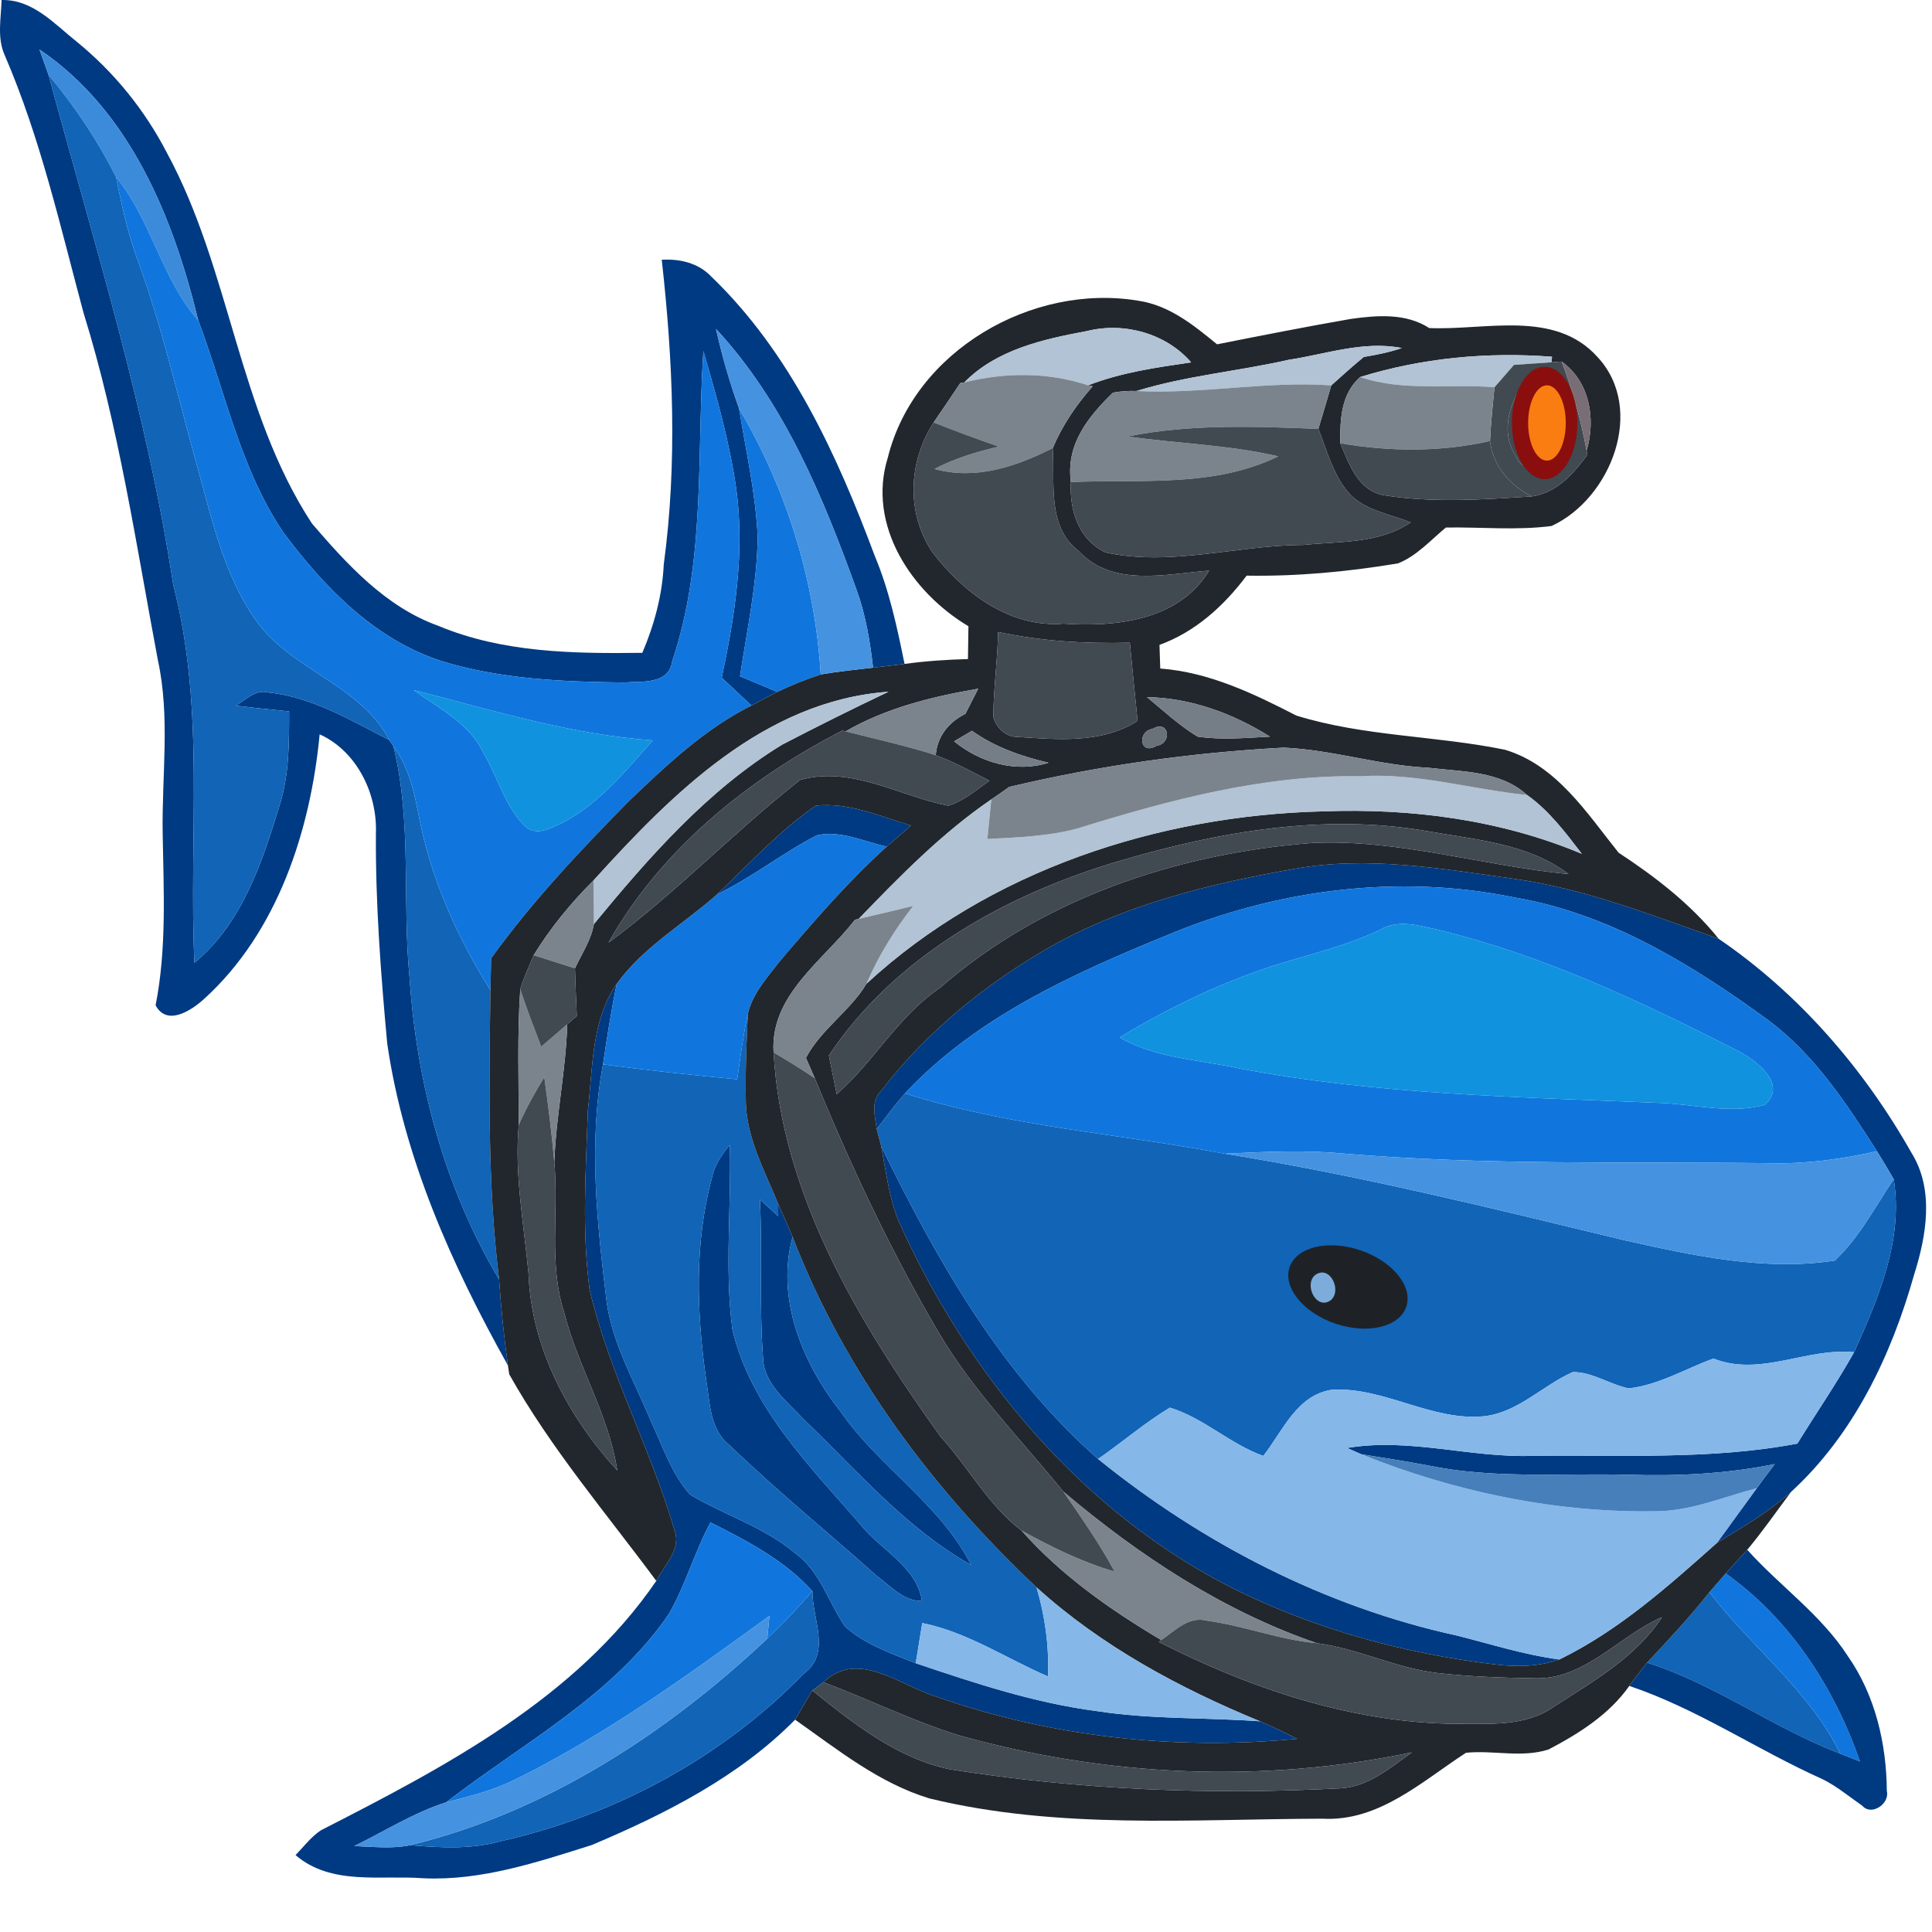 <ns0:svg xmlns:ns0="http://www.w3.org/2000/svg" version="1.1" id="Layer_2" x="0px" y="0px" width="256" height="256" viewBox="0 0 201.957 197.362" style="enable-background:new 0 0 201.957 197.362;" xml:space="preserve" preserveAspectRatio="xMinYMin meet">
<ns0:style type="text/css">
	.st0{fill:#003A82;}
	.st1{fill:#3C8BDB;}
	.st2{fill:#1164B6;}
	.st3{fill:#1076DE;}
	.st4{fill:#21272C;}
	.st5{fill:#B1C3D5;}
	.st6{fill:#4592E0;}
	.st7{fill:#414951;}
	.st8{fill:#796E75;}
	.st9{fill:#7B848D;}
	.st10{fill:#1092DE;}
	.st11{fill:#757E86;}
	.st12{fill:#757E87;}
	.st13{fill:#697179;}
	.st14{fill:#85B7E9;}
	.st15{fill:#467FB9;}
	.st16{fill:#003A81;}
	.st17{fill:#1E2227;}
	.st18{fill:#7DACDA;}
	.st19{fill:#8A0E0E;}
	.st20{fill:#F97D11;}
</ns0:style>
<ns0:g>
	<ns0:g id="_x23_003a82ff">
		<ns0:path class="st0" d="M0.164,0.002c3.26-0.08,5.52,2.5,7.87,4.37c3.88,3.16,7.09,7.12,9.39,11.56c6.68,12.28,7.46,27.02,15.19,38.8    c3.69,4.29,7.73,8.73,13.21,10.69c6.75,2.82,14.13,2.91,21.32,2.82c1.25-2.94,2.09-6.04,2.24-9.24    c1.43-10.58,0.97-21.29-0.21-31.85c1.91-0.11,3.84,0.34,5.19,1.77c8.25,7.94,13.12,18.59,17.07,29.17    c1.52,3.62,2.34,7.47,3.12,11.31c-1.1,0.13-2.2,0.27-3.29,0.39c-0.31-2.71-0.76-5.43-1.68-8.01c-3.52-9.78-7.58-19.67-14.74-27.4    c0.63,2.81,1.43,5.6,2.41,8.31c0.72,4.47,1.75,8.92,1.95,13.46c-0.07,4.9-1.12,9.71-1.85,14.54c1.3,0.54,2.6,1.08,3.9,1.64    c-0.91,0.46-1.81,0.93-2.7,1.42c-1.03-0.97-2.07-1.94-3.11-2.91c1.38-6.47,2.42-13.13,1.52-19.74c-0.7-4.9-2.06-9.67-3.44-14.41    c-0.7,10.81,0.26,22-3.26,32.44c-0.35,2.47-3.21,2.06-5.04,2.21c-6.34-0.07-12.81-0.34-18.92-2.19    c-7.05-2.22-12.38-7.72-16.68-13.49c-4.52-6.68-6.08-14.73-8.9-22.16c-2.6-10.73-7.11-21.91-16.6-28.33    c0.31,0.88,0.63,1.77,0.95,2.66c4.78,17.66,10.29,35.18,13.04,53.33c3.38,12.92,1.6,26.31,2.21,39.48    c5.01-4.15,7.09-10.52,8.92-16.52c0.99-3.16,0.98-6.49,0.98-9.76c-1.86-0.18-3.72-0.37-5.58-0.6c1.05-0.6,2.03-1.72,3.37-1.38    c4.61,0.47,8.65,2.92,12.69,4.98c0.11,0.16,0.32,0.49,0.42,0.65c1.97,7.93,0.9,16.15,1.69,24.2c0.73,11.01,3.69,22.02,9.36,31.54    c0.2,3,0.51,6,0.92,8.98c-5.87-10.48-10.88-21.7-12.62-33.67c-0.67-7.3-1.23-14.61-1.18-21.94c0.16-4.16-1.99-8.6-5.88-10.36    c-0.96,10.05-4.39,20.67-12.06,27.64c-1.3,1.19-3.88,2.93-5.09,0.69c1.17-5.93,0.84-11.99,0.74-17.98    c-0.1-6.03,0.8-12.15-0.5-18.1c-2.29-12.16-4.09-24.45-7.77-36.3c-2.44-9.07-4.51-18.3-8.25-26.96    C-0.326,3.932,0.114,1.912,0.164,0.002z" />
		<ns0:path class="st0" d="M74.964,93.482c3.36-3.17,6.5-6.66,10.33-9.27c3.45-0.36,6.71,1.12,9.94,2.08c-0.85,0.73-1.7,1.47-2.54,2.21    c-2.39-0.52-4.85-1.75-7.32-1.18C81.794,89.172,78.614,91.722,74.964,93.482z" />
		<ns0:path class="st0" d="M135.264,90.832c7.62-1.39,15.35-0.04,22.92,1.02c7.43,1.02,14.44,3.8,21.47,6.28    c8.38,5.72,15.18,13.57,20.16,22.38c2.39,3.83,1.57,8.64,0.28,12.71c-2.38,8.45-6.31,16.72-12.87,22.73    c-2.35,2.09-5.06,3.7-7.74,5.32c1.4-1.89,2.76-3.81,4.16-5.71c0.62-0.84,1.24-1.69,1.88-2.52c-5.04,1.03-10.19,1.28-15.31,1.12    c-6.98-0.18-14.05,0.45-20.93-0.97c-2.33-0.45-4.67-0.79-7-1.18c-0.37-0.16-1.1-0.49-1.47-0.65c6.52-1.11,12.93,1.06,19.44,0.82    c9.23-0.13,18.51,0.45,27.63-1.28c1.97-3.19,4.09-6.28,5.93-9.55c2.54-5.64,5.17-11.78,4.14-18.09c-0.57-0.99-1.15-1.96-1.75-2.92    c-3.21-5.02-6.57-10.15-11.42-13.74c-7.95-5.8-16.64-11.12-26.49-12.79c-12.2-2.51-24.97-0.81-36.39,3.99    c-9.85,4.03-19.91,8.58-27.3,16.49c-1.05,1.2-2,2.47-2.96,3.73c-0.17-1.34-0.65-2.87,0.44-3.96c4.77-6.23,10.99-11.26,17.79-15.14    C117.684,94.532,126.504,92.362,135.264,90.832z" />
		<ns0:path class="st0" d="M61.454,116.052c0.52-4.48,0.36-9.37,3.02-13.23c-0.58,2.79-1.02,5.61-1.44,8.44    c-1.55,8.25-0.61,16.65,0.39,24.91c0.64,4.39,2.92,8.28,4.59,12.33c1.25,2.63,2.16,5.53,4.12,7.73c3.58,2.15,7.72,3.37,10.96,6.11    c2.63,1.87,3.48,5.13,5.23,7.67c2.08,1.89,4.83,2.81,7.4,3.85c6.2,2.09,12.46,4.17,18.98,5.01c5.63,0.87,11.34,0.65,17.01,1.06    c1.31,0.55,2.6,1.19,3.88,1.83c-12.66,1.23-25.65-0.18-37.65-4.38c-3.82-1.14-8.22-5.02-11.87-1.53    c-0.29,0.22-0.87,0.64-1.16,0.86c-0.62,1-1.19,2.04-1.8,3.05c-5.85,5.95-13.61,9.88-21.27,13.11c-5.69,1.79-11.51,3.74-17.57,3.47    c-4.52-0.35-9.62,0.79-13.38-2.42c0.86-0.89,1.61-1.9,2.64-2.59c12.94-6.62,26.66-13.77,35.07-26.08    c0.84-1.67,2.69-3.34,1.88-5.36c-2.49-8.51-6.81-16.41-8.85-25.06C60.804,128.612,61.244,122.302,61.454,116.052 M74.264,159.142    c-1.66,3.1-2.6,6.54-4.35,9.58c-5.86,8.56-15.27,13.5-23.28,19.68c-3.39,1.08-6.42,3.02-9.6,4.57c1.95,0.07,3.93,0.31,5.85-0.09    c3.1,0.26,6.27,0.45,9.31-0.38c11.97-2.68,23.28-8.73,31.83-17.56c2.9-2.1,0.88-5.73,0.9-8.61    C82.004,163.092,78.104,161.072,74.264,159.142z" />
		<ns0:path class="st0" d="M74.394,123.212c0.26-1.34,1.02-2.5,1.9-3.53c0.17,6.42-0.56,12.89,0.26,19.28    c1.91,8.13,8.06,14.26,13.36,20.37c2.09,2.67,5.95,4.43,6.46,8.03c-1.93,0.02-3.28-1.57-4.71-2.62    c-5.14-4.57-10.47-8.93-15.43-13.69c-2.07-1.66-2.02-4.47-2.42-6.85C72.824,137.252,72.564,130.062,74.394,123.212z" />
		<ns0:path class="st0" d="M92.114,119.812c5.82,11.95,12.57,23.81,22.67,32.7c10.9,8.82,23.74,15.45,37.48,18.45    c3.56,0.89,7.08,2.03,10.74,2.51c-2.2,0.76-4.56,0.8-6.84,0.5c-9.31-1.12-18.5-3.61-26.93-7.76    c-16.05-7.97-28.12-22.5-35.35-38.68C92.914,125.052,92.604,122.402,92.114,119.812z" />
		<ns0:path class="st0" d="M79.434,125.382c0.63,0.58,1.27,1.17,1.91,1.75l0.01-1.27c0.51,1.14,1.02,2.28,1.5,3.44    c-1.78,6.44,1.04,13.22,5.01,18.25c4.02,5.81,10.41,9.65,13.65,16.04c-6.82-3.83-11.96-9.92-17.54-15.26    c-1.7-1.86-4.1-3.61-4.21-6.36C79.344,136.452,79.714,130.912,79.434,125.382z" />
	</ns0:g>
	<ns0:g id="_x23_3c8bdbff">
		<ns0:path class="st1" d="M4.124,5.172c9.49,6.42,14,17.6,16.6,28.33c-3.86-4.41-4.88-10.46-8.59-14.99c-1.93-3.82-4.31-7.4-7.06-10.68    C4.754,6.942,4.434,6.052,4.124,5.172z" />
	</ns0:g>
	<ns0:g id="_x23_1164b6ff">
		<ns0:path class="st2" d="M5.074,7.832c2.75,3.28,5.13,6.86,7.06,10.68c0.57,2.87,1.19,5.74,2.19,8.5c2.61,7.09,4.26,14.47,6.29,21.74    c1.52,5.44,2.73,11.17,6,15.9c3.66,5.39,10.98,6.82,14.09,12.71c-4.04-2.06-8.08-4.51-12.69-4.98c-1.34-0.34-2.32,0.78-3.37,1.38    c1.86,0.23,3.72,0.42,5.58,0.6c0,3.27,0.01,6.6-0.98,9.76c-1.83,6-3.91,12.37-8.92,16.52c-0.61-13.17,1.17-26.56-2.21-39.48    C15.364,43.012,9.854,25.492,5.074,7.832z" />
		<ns0:path class="st2" d="M41.124,78.012c1.62,2.17,2.18,4.84,2.69,7.45c1.25,6.44,3.98,12.51,7.45,18.05    c-0.13,10.09-0.32,20.2,0.91,30.24c-5.67-9.52-8.63-20.53-9.36-31.54C42.024,94.162,43.094,85.942,41.124,78.012z" />
		<ns0:path class="st2" d="M77.064,112.822c0.33-2.29,0.62-4.59,1.11-6.85c-0.15,3.07-0.27,6.14-0.21,9.21    c0.08,3.82,1.98,7.23,3.39,10.68l-0.01,1.27c-0.64-0.58-1.28-1.17-1.91-1.75c0.28,5.53-0.09,11.07,0.33,16.59    c0.11,2.75,2.51,4.5,4.21,6.36c5.58,5.34,10.72,11.43,17.54,15.26c-3.24-6.39-9.63-10.23-13.65-16.04    c-3.97-5.03-6.79-11.81-5.01-18.25c5.42,14.05,14.59,26.36,25.5,36.63c0.89,3.02,1.32,6.16,1.19,9.31    c-4.37-1.88-8.41-4.63-13.14-5.58c-0.23,1.4-0.46,2.8-0.68,4.2c-2.57-1.04-5.32-1.96-7.4-3.85c-1.75-2.54-2.6-5.8-5.23-7.67    c-3.24-2.74-7.38-3.96-10.96-6.11c-1.96-2.2-2.87-5.1-4.12-7.73c-1.67-4.05-3.95-7.94-4.59-12.33c-1-8.26-1.94-16.66-0.39-24.91    C67.694,111.882,72.374,112.392,77.064,112.822 M74.394,123.212c-1.83,6.85-1.57,14.04-0.58,20.99c0.4,2.38,0.35,5.19,2.42,6.85    c4.96,4.76,10.29,9.12,15.43,13.69c1.43,1.05,2.78,2.64,4.71,2.62c-0.51-3.6-4.37-5.36-6.46-8.03    c-5.3-6.11-11.45-12.24-13.36-20.37c-0.82-6.39-0.09-12.86-0.26-19.28C75.414,120.712,74.654,121.872,74.394,123.212z" />
		<ns0:path class="st2" d="M91.644,118.022c0.96-1.26,1.91-2.53,2.96-3.73c10.84,3.47,22.29,4.2,33.43,6.31    c14.03,2.25,27.83,5.68,41.63,9.01c7.22,1.62,14.74,3.29,22.13,2.16c2.58-2.42,4.21-5.61,6.16-8.51    c1.03,6.31-1.6,12.45-4.14,18.09c-4.98-0.51-9.79,2.61-14.71,0.66c-2.93,1.07-5.71,2.77-8.85,3.12c-1.98-0.41-3.78-1.71-5.83-1.71    c-3.13,1.37-5.66,4.16-9.17,4.61c-5.55,0.6-10.5-3.07-16.01-2.76c-3.69,0.54-5.15,4.32-7.19,6.92c-3.48-1.25-6.22-3.96-9.76-5.05    c-2.64,1.59-4.98,3.62-7.51,5.37c-10.1-8.89-16.85-20.75-22.67-32.7C91.994,119.362,91.754,118.472,91.644,118.022" />
		<ns0:path class="st2" d="M84.924,166.332c-0.02,2.88,2,6.51-0.9,8.61c-8.55,8.83-19.86,14.88-31.83,17.56    c-3.04,0.83-6.21,0.64-9.31,0.38c14.17-3.45,26.8-11.68,37.32-21.59C81.854,169.712,83.424,168.052,84.924,166.332z" />
		<ns0:path class="st2" d="M172.174,173.802c2.24-2.39,4.48-4.79,6.51-7.36c4.41,5.76,10.43,10.25,13.69,16.88    C185.394,180.662,179.334,176.072,172.174,173.802z" />
	</ns0:g>
	<ns0:g id="_x23_1076deff">
		<ns0:path class="st3" d="M12.134,18.512c3.71,4.53,4.73,10.58,8.59,14.99c2.82,7.43,4.38,15.48,8.9,22.16    c4.3,5.77,9.63,11.27,16.68,13.49c6.11,1.85,12.58,2.12,18.92,2.19c1.83-0.15,4.69,0.26,5.04-2.21    c3.52-10.44,2.56-21.63,3.26-32.44c1.38,4.74,2.74,9.51,3.44,14.41c0.9,6.61-0.14,13.27-1.52,19.74c1.04,0.97,2.08,1.94,3.11,2.91    c-4.88,2.44-8.87,6.23-12.78,9.96c-5.12,5.2-10.15,10.52-14.43,16.46c-0.02,0.84-0.06,2.5-0.08,3.34    c-3.47-5.54-6.2-11.61-7.45-18.05c-0.51-2.61-1.07-5.28-2.69-7.45c-0.1-0.16-0.31-0.49-0.42-0.65    c-3.11-5.89-10.43-7.32-14.09-12.71c-3.27-4.73-4.48-10.46-6-15.9c-2.03-7.27-3.68-14.65-6.29-21.74    C13.324,24.252,12.704,21.382,12.134,18.512 M43.264,72.142c2.64,1.93,5.86,3.48,7.29,6.6c1.51,2.53,2.23,5.61,4.4,7.69    c1.27,1.05,2.79,0.01,4.02-0.52c3.74-2.02,6.48-5.38,9.25-8.52C59.684,76.792,51.504,74.252,43.264,72.142z" />
		<ns0:path class="st3" d="M77.254,42.692c4.97,8.4,7.95,18.06,8.54,27.81c-1.55,0.52-3.07,1.12-4.54,1.83c-1.3-0.56-2.6-1.1-3.9-1.64    c0.73-4.83,1.78-9.64,1.85-14.54C79.004,51.612,77.974,47.162,77.254,42.692z" />
		<ns0:path class="st3" d="M74.964,93.482c3.65-1.76,6.83-4.31,10.41-6.16c2.47-0.57,4.93,0.66,7.32,1.18    c-4.07,3.67-7.64,7.83-11.18,11.98c-1.3,1.69-2.84,3.36-3.34,5.49c-0.49,2.26-0.78,4.56-1.11,6.85    c-4.69-0.43-9.37-0.94-14.03-1.56c0.42-2.83,0.86-5.65,1.44-8.44C67.254,98.982,71.474,96.582,74.964,93.482z" />
		<ns0:path class="st3" d="M121.904,97.802c11.42-4.8,24.19-6.5,36.39-3.99c9.85,1.67,18.54,6.99,26.49,12.79    c4.85,3.59,8.21,8.72,11.42,13.74c-3.61,0.81-7.29,1.33-11,1.25c-14.98-0.18-29.98,0.25-44.93-1.02    c-4.07-0.38-8.16-0.16-12.24,0.03c-11.14-2.11-22.59-2.84-33.43-6.31C101.994,106.382,112.054,101.832,121.904,97.802     M144.294,97.182c-4.28,2.07-9.01,2.88-13.44,4.55c-4.81,1.76-9.43,4.05-13.81,6.71c3.82,2.21,8.36,2.32,12.58,3.26    c14.38,2.72,29.04,2.97,43.62,3.58c3.73,0.09,7.57,1.23,11.24,0.2c2.45-2.19-1.02-4.72-2.93-5.69    c-10.02-5.1-20.31-9.97-31.3-12.61C148.314,96.752,146.154,96.082,144.294,97.182z" />
		<ns0:path class="st3" d="M74.264,159.142c3.84,1.93,7.74,3.95,10.66,7.19c-1.5,1.72-3.07,3.38-4.72,4.96    c0.06-0.59,0.17-1.78,0.23-2.38c-8.5,6.18-17.05,12.39-26.5,17.07c-2.31,1.16-4.82,1.79-7.3,2.42    c8.01-6.18,17.42-11.12,23.28-19.68C71.664,165.682,72.604,162.242,74.264,159.142z" />
		<ns0:path class="st3" d="M178.684,166.442c0.43-0.49,1.28-1.48,1.71-1.97c6.71,4.77,11.37,11.95,14.04,19.67    c-0.52-0.21-1.55-0.62-2.06-0.82C189.114,176.692,183.094,172.202,178.684,166.442z" />
	</ns0:g>
	<ns0:g id="_x23_21272cff">
		<ns0:path class="st4" d="M92.804,47.842c2.77-11.17,15.08-18.25,26.17-16.41c3.26,0.48,5.79,2.55,8.25,4.56    c4.65-0.92,9.29-1.84,13.96-2.65c2.75-0.39,5.77-0.63,8.22,0.95c5.86,0.26,13.12-1.97,17.6,3.04c5.05,5.44,1.4,14.78-4.81,17.65    c-3.66,0.48-7.37,0.1-11.05,0.16c-1.6,1.32-3.04,2.97-5.01,3.75c-5.22,0.87-10.52,1.37-15.82,1.28c-2.37,3.16-5.35,5.87-9.11,7.24    c0.02,0.61,0.06,1.85,0.08,2.47c5.1,0.38,9.76,2.62,14.23,4.92c7.08,2.19,14.58,2.09,21.8,3.57c5.4,1.62,8.55,6.61,11.88,10.76    c3.85,2.53,7.55,5.38,10.46,9c-7.03-2.48-14.04-5.26-21.47-6.28c-7.57-1.06-15.3-2.41-22.92-1.02c-8.76,1.53-17.58,3.7-25.39,8.09    c-6.8,3.88-13.02,8.91-17.79,15.14c-1.09,1.09-0.61,2.62-0.44,3.96c0.11,0.45,0.35,1.34,0.47,1.79c0.49,2.59,0.8,5.24,1.77,7.72    c7.23,16.18,19.3,30.71,35.35,38.68c8.43,4.15,17.62,6.64,26.93,7.76c2.28,0.3,4.64,0.26,6.84-0.5    c6.21-3.03,11.37-7.65,16.48-12.2c2.68-1.62,5.39-3.23,7.74-5.32c-1.52,2.02-2.95,4.11-4.58,6.05c-0.74,0.83-1.5,1.64-2.25,2.47    c-0.43,0.49-1.28,1.48-1.71,1.97c-2.03,2.57-4.27,4.97-6.51,7.36c-0.64,0.8-1.26,1.6-1.86,2.43c-2.09,2.98-5.26,4.98-8.43,6.64    c-2.79,0.91-5.77,0.06-8.64,0.35c-4.6,2.98-9.11,7.22-15.01,6.89c-13.7,0.04-27.65,1.15-41.09-2.12c-5.26-1.6-9.6-5.11-14.03-8.23    c0.61-1.01,1.18-2.05,1.8-3.05c4.31,3.45,8.85,7.08,14.38,8.24c13.52,2.15,27.25,2.71,40.9,1.98c2.88-0.19,5.15-2.15,7.39-3.75    c-15.7,3.29-32.1,2.53-47.51-1.83c-4.79-1.51-9.3-3.74-14-5.5c3.65-3.49,8.05,0.39,11.87,1.53c12,4.2,24.99,5.61,37.65,4.38    c-1.28-0.64-2.57-1.28-3.88-1.83c-8.41-3.46-16.59-7.86-23.36-14c-10.91-10.27-20.08-22.58-25.5-36.63    c-0.48-1.16-0.99-2.3-1.5-3.44c-1.41-3.45-3.31-6.86-3.39-10.68c-0.06-3.07,0.06-6.14,0.21-9.21c0.5-2.13,2.04-3.8,3.34-5.49    c3.54-4.15,7.11-8.31,11.18-11.98c0.84-0.74,1.69-1.48,2.54-2.21c-3.23-0.96-6.49-2.44-9.94-2.08c-3.83,2.61-6.97,6.1-10.33,9.27    c-3.49,3.1-7.71,5.5-10.49,9.34c-2.66,3.86-2.5,8.75-3.02,13.23c-0.21,6.25-0.65,12.56,0.18,18.78    c2.04,8.65,6.36,16.55,8.85,25.06c0.81,2.02-1.04,3.69-1.88,5.36c-5.26-7.1-11.03-13.86-15.37-21.59c-0.03-0.23-0.1-0.7-0.14-0.93    c-0.41-2.98-0.72-5.98-0.92-8.98c-1.23-10.04-1.04-20.15-0.91-30.24c0.02-0.84,0.06-2.5,0.08-3.34    c4.28-5.94,9.31-11.26,14.43-16.46c3.91-3.73,7.9-7.52,12.78-9.96c0.89-0.49,1.79-0.96,2.7-1.42c1.47-0.71,2.99-1.31,4.54-1.83    c1.81-0.31,3.64-0.5,5.47-0.71c1.09-0.12,2.19-0.26,3.29-0.39c2.19-0.3,4.41-0.45,6.63-0.51c0.02-1.15,0.03-2.29,0.05-3.43    C95.314,61.932,90.604,54.912,92.804,47.842 M113.644,34.602c-4.56,0.85-9.47,1.93-12.84,5.37l-0.42,0.07    c-0.92,1.38-1.85,2.75-2.79,4.12c-2.65,4.12-2.89,9.45-0.12,13.58c3.23,4.21,8.1,7.92,13.7,7.45c5.47,0.38,12.1-0.35,15.21-5.54    c-4.56,0.35-10.08,1.75-13.63-2.05c-3.35-2.59-2.46-7.07-2.71-10.76c1.01-2.39,2.46-4.53,4.18-6.46l-0.48-0.1    c3.45-1.35,7.13-1.87,10.77-2.4C121.894,34.842,117.494,33.642,113.644,34.602 M134.704,37.612c-5.28,1.2-10.72,1.66-15.9,3.26    c-0.83-0.03-1.65,0.03-2.46,0.17c-2.62,2.54-4.94,5.44-4.4,9.35c-0.16,2.95,0.78,6,3.63,7.36c6.88,1.48,13.78-0.77,20.69-0.79    c3.76-0.39,7.93-0.12,11.19-2.35c-2.23-0.92-4.94-1.25-6.58-3.22c-1.57-1.89-2.17-4.33-3.06-6.56c0.45-1.52,0.91-3.03,1.35-4.55    c1.11-1.01,2.24-2.01,3.4-2.97c1.34-0.22,2.68-0.49,3.98-0.93C142.544,35.592,138.614,37.022,134.704,37.612 M142.184,39.412    c-2.01,1.78-2.11,4.42-2.08,6.92c0.94,2.21,1.83,4.94,4.57,5.44c5.09,0.81,10.32,0.45,15.45,0.12c2.61-0.38,4.35-2.35,5.81-4.36    l-0.08-0.42c0.98-3.33,0.33-7.21-2.61-9.32l-1.06,0.08l0.05-0.58C155.484,36.772,148.654,37.412,142.184,39.412 M104.334,66.062    c-0.05,2.95-0.48,5.89-0.5,8.85c0.21,1.02,1.25,2.09,2.36,2.11c4.26,0.27,8.94,0.76,12.72-1.67c-0.29-2.72-0.54-5.45-0.81-8.17    C113.484,67.302,108.854,67.032,104.334,66.062 M62.034,92.042c-2.37,2.36-4.5,4.96-6.25,7.81c-0.48,1.18-1.04,2.33-1.4,3.56    c-0.32,4.72-0.16,9.46-0.16,14.19c-0.46,5.22,0.55,10.4,1.03,15.58c0.28,7.71,4.15,14.93,9.27,20.53    c-0.87-5.8-4.12-10.84-5.54-16.48c-1.66-5.11-0.57-10.5-1.04-15.74c0.17-4.83,1.21-9.58,1.35-14.42c0.25-0.21,0.75-0.65,1-0.87    c-0.08-1.66-0.14-3.32-0.19-4.98c0.7-1.51,1.69-2.96,1.98-4.63c5.75-6.98,11.89-14,19.67-18.75c3.68-1.91,7.38-3.76,11.12-5.53    C79.914,73.242,70.254,82.962,62.034,92.042 M88.394,76.452l-0.34-0.08c-9.87,5.08-18.94,12.39-24.45,22.17    c7.07-5.21,13.14-11.6,20.03-17.01c5.31-1.52,10.38,1.68,15.48,2.69c1.64-0.49,2.94-1.65,4.32-2.61    c-1.85-0.95-3.67-1.95-5.62-2.67c0.17-1.99,1.35-3.45,3.1-4.32c0.45-0.88,0.89-1.75,1.34-2.63    C97.444,72.822,92.654,73.992,88.394,76.452 M119.894,72.872c1.72,1.42,3.38,2.97,5.3,4.13c2.5,0.37,5.04,0.13,7.56,0    C128.894,74.582,124.484,72.952,119.894,72.872 M101.604,76.392c-0.47,0.28-1.41,0.83-1.87,1.1c2.71,2.22,6.44,3.32,9.87,2.24    C106.764,79.062,103.994,78.102,101.604,76.392 M120.474,76.192c-1.65,0.28-1.32,2.82,0.42,1.77    C122.584,77.712,122.214,75.162,120.474,76.192 M105.494,82.262c-0.62,0.44-1.24,0.88-1.87,1.3c-5.16,3.53-9.54,8.01-13.86,12.49    l-0.39,0.09c-3.29,4.26-8.89,7.87-8.51,13.87c0.86,14.95,8.96,28.31,17.47,40.19c2.91,3.16,4.99,7.19,8.45,9.79    c4.11,4.66,9.29,8.29,14.61,11.45l-0.26,0.19c9.62,4.9,20.18,8.45,31.07,8.57c3.47-0.03,7.26,0.32,10.25-1.81    c4.08-2.63,8.57-5.18,11.28-9.35c-4.55,1.98-8.13,6.64-13.44,6.39c-3.36-0.05-6.72-0.17-10.05-0.55    c-4.33-0.51-8.29-2.55-12.61-3.12c-9.84-3.39-18.57-9.16-26.47-15.83c-4.48-5.51-9.53-10.61-13.13-16.79    c-4.96-8.46-9.14-17.37-12.86-26.43c-0.23-0.53-0.69-1.59-0.93-2.13c1.59-3.01,4.61-4.88,6.34-7.76    c12.82-11.84,30.48-17.59,47.72-18.01c9.2-0.34,18.51,0.86,27.05,4.44c-1.71-2.22-3.42-4.52-5.73-6.15    c-2.79-2.55-6.83-2.42-10.34-2.85c-5.1-0.24-10.01-1.88-15.1-2.1C124.524,78.672,114.914,80.022,105.494,82.262 M117.154,89.962    c-11.83,3.46-23.54,9.91-30.51,20.37c0.27,1.35,0.54,2.69,0.82,4.05c3.91-3.42,6.43-8.17,10.8-11.12    c10.76-9.4,24.88-14.07,38.96-15.15c9.05-0.4,17.8,2.4,26.74,3.26c-4.21-3.21-9.75-3.59-14.78-4.49    C138.454,85.012,127.474,86.922,117.154,89.962z" />
	</ns0:g>
	<ns0:g id="_x23_b1c3d5ff">
		<ns0:path class="st5" d="M113.644,34.602c3.85-0.96,8.25,0.24,10.87,3.28c-3.64,0.53-7.32,1.05-10.77,2.4    c-4.21-1.4-8.65-1.37-12.94-0.31C104.174,36.532,109.084,35.452,113.644,34.602z" />
		<ns0:path class="st5" d="M134.704,37.612c3.91-0.59,7.84-2.02,11.84-1.23c-1.3,0.44-2.64,0.71-3.98,0.93    c-1.16,0.96-2.29,1.96-3.4,2.97c-6.81-0.47-13.57,0.94-20.36,0.59C123.984,39.272,129.424,38.812,134.704,37.612z" />
		<ns0:path class="st5" d="M142.184,39.412c6.47-2,13.3-2.64,20.05-2.12l-0.05,0.58c-1.31,0.09-2.61,0.18-3.92,0.27    c-0.68,0.78-1.36,1.56-2.04,2.34C151.544,40.092,146.704,40.952,142.184,39.412z" />
		<ns0:path class="st5" d="M62.034,92.042c8.22-9.08,17.88-18.8,30.84-19.73c-3.74,1.77-7.44,3.62-11.12,5.53    c-7.78,4.75-13.92,11.77-19.67,18.75C62.084,95.072,62.064,93.552,62.034,92.042z" />
		<ns0:path class="st5" d="M112.594,86.612c9.6-2.98,19.5-5.63,29.62-5.47c5.9-0.37,11.59,1.37,17.41,1.96    c2.31,1.63,4.02,3.93,5.73,6.15c-8.54-3.58-17.85-4.78-27.05-4.44c-17.24,0.42-34.9,6.17-47.72,18.01    c1.24-2.92,2.93-5.61,4.87-8.12c-1.9,0.46-3.8,0.91-5.69,1.35c4.32-4.48,8.7-8.96,13.86-12.49c-0.14,1.38-0.27,2.76-0.41,4.14    C106.354,87.532,109.544,87.432,112.594,86.612z" />
	</ns0:g>
	<ns0:g id="_x23_4592e0ff">
		<ns0:path class="st6" d="M74.844,34.382c7.16,7.73,11.22,17.62,14.74,27.4c0.92,2.58,1.37,5.3,1.68,8.01    c-1.83,0.21-3.66,0.4-5.47,0.71c-0.59-9.75-3.57-19.41-8.54-27.81C76.274,39.982,75.474,37.192,74.844,34.382z" />
		<ns0:path class="st6" d="M128.034,120.602c4.08-0.19,8.17-0.41,12.24-0.03c14.95,1.27,29.95,0.84,44.93,1.02    c3.71,0.08,7.39-0.44,11-1.25c0.6,0.96,1.18,1.93,1.75,2.92c-1.95,2.9-3.58,6.09-6.16,8.51c-7.39,1.13-14.91-0.54-22.13-2.16    C155.864,126.282,142.064,122.852,128.034,120.602z" />
		<ns0:path class="st6" d="M53.934,185.982c9.45-4.68,18-10.89,26.5-17.07c-0.06,0.6-0.17,1.79-0.23,2.38    c-10.52,9.91-23.15,18.14-37.32,21.59c-1.92,0.4-3.9,0.16-5.85,0.09c3.18-1.55,6.21-3.49,9.6-4.57    C49.114,187.772,51.624,187.142,53.934,185.982z" />
	</ns0:g>
	<ns0:g id="_x23_8a0e0eff">
		<ns0:path class="st7" d="M158.264,38.142c1.31-0.09,2.61-0.18,3.92-0.27l1.06-0.08c1.15,3.02,2.02,6.14,2.61,9.32l0.08,0.42    c-1.46,2.01-3.2,3.98-5.81,4.36c-2.31-1.18-4.05-3.15-4.37-5.79c0.09-1.88,0.28-3.75,0.47-5.62    C156.904,39.702,157.584,38.922,158.264,38.142 M159.704,39.532c-1.88,2.2-3.01,5.67-1.17,8.25c0.77,2.08,3.02,0.12,4.27-0.31    C162.664,44.782,163.464,39.892,159.704,39.532z" />
	</ns0:g>
	<ns0:g id="_x23_796e75ff">
		<ns0:path class="st8" d="M163.244,37.792c2.94,2.11,3.59,5.99,2.61,9.32C165.264,43.932,164.394,40.812,163.244,37.792z" />
	</ns0:g>
	<ns0:g id="_x23_7b848dff">
		<ns0:path class="st9" d="M100.804,39.972c4.29-1.06,8.73-1.09,12.94,0.31l0.48,0.1c-1.72,1.93-3.17,4.07-4.18,6.46    c-3.82,1.94-8.06,3.37-12.36,2.18c2.11-1.11,4.41-1.8,6.73-2.34c-2.3-0.79-4.57-1.63-6.82-2.52c0.94-1.37,1.87-2.74,2.79-4.12    L100.804,39.972z" />
		<ns0:path class="st9" d="M140.104,46.332c-0.03-2.5,0.07-5.14,2.08-6.92c4.52,1.54,9.36,0.68,14.04,1.07    c-0.19,1.87-0.38,3.74-0.47,5.62C150.604,47.262,145.294,47.232,140.104,46.332z" />
		<ns0:path class="st9" d="M116.344,41.042c0.81-0.14,1.63-0.2,2.46-0.17c6.79,0.35,13.55-1.06,20.36-0.59    c-0.44,1.52-0.9,3.03-1.35,4.55c-6.65-0.26-13.37-0.53-19.93,0.79c5.24,0.76,10.56,0.87,15.73,2.08    c-6.7,3.29-14.44,2.38-21.67,2.69C111.404,46.482,113.724,43.582,116.344,41.042z" />
		<ns0:path class="st9" d="M88.394,76.452c4.26-2.46,9.05-3.63,13.86-4.46c-0.45,0.88-0.89,1.75-1.34,2.63    c-1.75,0.87-2.93,2.33-3.1,4.32C94.714,77.942,91.534,77.262,88.394,76.452z" />
		<ns0:path class="st9" d="M105.494,82.262c9.42-2.24,19.03-3.59,28.69-4.11c5.09,0.22,10,1.86,15.1,2.1c3.51,0.43,7.55,0.3,10.34,2.85    c-5.82-0.59-11.51-2.33-17.41-1.96c-10.12-0.16-20.02,2.49-29.62,5.47c-3.05,0.82-6.24,0.92-9.38,1.09    c0.14-1.38,0.27-2.76,0.41-4.14C104.254,83.142,104.874,82.702,105.494,82.262z" />
		<ns0:path class="st9" d="M55.784,99.852c1.75-2.85,3.88-5.45,6.25-7.81c0.03,1.51,0.05,3.03,0.05,4.55c-0.29,1.67-1.28,3.12-1.98,4.63    C58.664,100.762,57.214,100.302,55.784,99.852z" />
		<ns0:path class="st9" d="M89.764,96.052c1.89-0.44,3.79-0.89,5.69-1.35c-1.94,2.51-3.63,5.2-4.87,8.12c-1.73,2.88-4.75,4.75-6.34,7.76    c0.24,0.54,0.7,1.6,0.93,2.13c-1.4-0.96-2.85-1.83-4.31-2.7c-0.38-6,5.22-9.61,8.51-13.87L89.764,96.052z" />
		<ns0:path class="st9" d="M54.384,103.412c0.66,2.02,1.43,4.01,2.19,6c0.9-0.78,1.81-1.56,2.72-2.34c-0.14,4.84-1.18,9.59-1.35,14.42    c-0.27-2.97-0.63-5.94-1.05-8.89c-0.98,1.61-1.91,3.26-2.67,5C54.224,112.872,54.064,108.132,54.384,103.412z" />
		<ns0:path class="st9" d="M111.164,155.932c7.9,6.67,16.63,12.44,26.47,15.83c-3.9-0.34-7.58-1.82-11.44-2.34    c-1.94-0.52-3.36,1.04-4.8,2.02c-5.32-3.16-10.5-6.79-14.61-11.45c3.11,1.71,6.31,3.3,9.73,4.29    C114.944,161.362,113.034,158.652,111.164,155.932z" />
	</ns0:g>
	<ns0:g id="_x23_f97d11ff">
		<ns0:path class="st7" d="M159.704,39.532c3.76,0.36,2.96,5.25,3.1,7.94c-1.25,0.43-3.5,2.39-4.27,0.31    C156.694,45.202,157.824,41.732,159.704,39.532z" />
	</ns0:g>
	<ns0:g id="_x23_414951ff">
		<ns0:path class="st7" d="M97.474,57.742c-2.77-4.13-2.53-9.46,0.12-13.58c2.25,0.89,4.52,1.73,6.82,2.52    c-2.32,0.54-4.62,1.23-6.73,2.34c4.3,1.19,8.54-0.24,12.36-2.18c0.25,3.69-0.64,8.17,2.71,10.76c3.55,3.8,9.07,2.4,13.63,2.05    c-3.11,5.19-9.74,5.92-15.21,5.54C105.574,65.662,100.704,61.952,97.474,57.742z" />
		<ns0:path class="st7" d="M117.884,45.622c6.56-1.32,13.28-1.05,19.93-0.79c0.89,2.23,1.49,4.67,3.06,6.56    c1.64,1.97,4.35,2.3,6.58,3.22c-3.26,2.23-7.43,1.96-11.19,2.35c-6.91,0.02-13.81,2.27-20.69,0.79c-2.85-1.36-3.79-4.41-3.63-7.36    c7.23-0.31,14.97,0.6,21.67-2.69C128.444,46.492,123.124,46.382,117.884,45.622z" />
		<ns0:path class="st7" d="M140.104,46.332c5.19,0.9,10.5,0.93,15.65-0.23c0.32,2.64,2.06,4.61,4.37,5.79    c-5.13,0.33-10.36,0.69-15.45-0.12C141.934,51.272,141.044,48.542,140.104,46.332z" />
		<ns0:path class="st7" d="M104.334,66.062c4.52,0.97,9.15,1.24,13.77,1.12c0.27,2.72,0.52,5.45,0.81,8.17    c-3.78,2.43-8.46,1.94-12.72,1.67c-1.11-0.02-2.15-1.09-2.36-2.11C103.854,71.952,104.284,69.012,104.334,66.062z" />
		<ns0:path class="st7" d="M63.604,98.542c5.51-9.78,14.58-17.09,24.45-22.17l0.34,0.08c3.14,0.81,6.32,1.49,9.42,2.49    c1.95,0.72,3.77,1.72,5.62,2.67c-1.38,0.96-2.68,2.12-4.32,2.61c-5.1-1.01-10.17-4.21-15.48-2.69    C76.744,86.942,70.674,93.332,63.604,98.542z" />
		<ns0:path class="st7" d="M117.154,89.962c10.32-3.04,21.3-4.95,32.03-3.08c5.03,0.9,10.57,1.28,14.78,4.49    c-8.94-0.86-17.69-3.66-26.74-3.26c-14.08,1.08-28.2,5.75-38.96,15.15c-4.37,2.95-6.89,7.7-10.8,11.12    c-0.28-1.36-0.55-2.7-0.82-4.05C93.614,99.872,105.324,93.422,117.154,89.962z" />
		<ns0:path class="st7" d="M54.384,103.412c0.36-1.23,0.92-2.38,1.4-3.56c1.43,0.45,2.88,0.91,4.32,1.37c0.05,1.66,0.11,3.32,0.19,4.98    c-0.25,0.22-0.75,0.66-1,0.87c-0.91,0.78-1.82,1.56-2.72,2.34C55.814,107.422,55.044,105.432,54.384,103.412z" />
		<ns0:path class="st7" d="M80.864,110.012c1.46,0.87,2.91,1.74,4.31,2.7c3.72,9.06,7.9,17.97,12.86,26.43    c3.6,6.18,8.65,11.28,13.13,16.79c1.87,2.72,3.78,5.43,5.35,8.35c-3.42-0.99-6.62-2.58-9.73-4.29c-3.46-2.6-5.54-6.63-8.45-9.79    C89.824,138.322,81.724,124.962,80.864,110.012z" />
		<ns0:path class="st7" d="M54.224,117.602c0.76-1.74,1.69-3.39,2.67-5c0.42,2.95,0.78,5.92,1.05,8.89c0.47,5.24-0.62,10.63,1.04,15.74    c1.42,5.64,4.67,10.68,5.54,16.48c-5.12-5.6-8.99-12.82-9.27-20.53C54.774,128.002,53.764,122.822,54.224,117.602z" />
		<ns0:path class="st7" d="M121.394,171.442c1.44-0.98,2.86-2.54,4.8-2.02c3.86,0.52,7.54,2,11.44,2.34c4.32,0.57,8.28,2.61,12.61,3.12    c3.33,0.38,6.69,0.5,10.05,0.55c5.31,0.25,8.89-4.41,13.44-6.39c-2.71,4.17-7.2,6.72-11.28,9.35c-2.99,2.13-6.78,1.78-10.25,1.81    c-10.89-0.12-21.45-3.67-31.07-8.57L121.394,171.442z" />
		<ns0:path class="st7" d="M84.914,176.712c0.29-0.22,0.87-0.64,1.16-0.86c4.7,1.76,9.21,3.99,14,5.5c15.41,4.36,31.81,5.12,47.51,1.83    c-2.24,1.6-4.51,3.56-7.39,3.75c-13.65,0.73-27.38,0.17-40.9-1.98C93.764,183.792,89.224,180.162,84.914,176.712z" />
	</ns0:g>
	<ns0:g id="_x23_1092deff">
		<ns0:path class="st10" d="M43.264,72.142c8.24,2.11,16.42,4.65,24.96,5.25c-2.77,3.14-5.51,6.5-9.25,8.52    c-1.23,0.53-2.75,1.57-4.02,0.52c-2.17-2.08-2.89-5.16-4.4-7.69C49.124,75.622,45.904,74.072,43.264,72.142z" />
		<ns0:path class="st10" d="M144.294,97.182c1.86-1.1,4.02-0.43,5.96,0c10.99,2.64,21.28,7.51,31.3,12.61c1.91,0.97,5.38,3.5,2.93,5.69    c-3.67,1.03-7.51-0.11-11.24-0.2c-14.58-0.61-29.24-0.86-43.62-3.58c-4.22-0.94-8.76-1.05-12.58-3.26c4.38-2.66,9-4.95,13.81-6.71    C135.284,100.062,140.014,99.252,144.294,97.182z" />
	</ns0:g>
	<ns0:g id="_x23_757e86ff">
		<ns0:path class="st11" d="M119.894,72.872c4.59,0.08,9,1.71,12.86,4.13c-2.52,0.13-5.06,0.37-7.56,0    C123.274,75.842,121.614,74.292,119.894,72.872z" />
	</ns0:g>
	<ns0:g id="_x23_757e87ff">
		<ns0:path class="st12" d="M101.604,76.392c2.39,1.71,5.16,2.67,8,3.34c-3.43,1.08-7.16-0.02-9.87-2.24    C100.194,77.222,101.134,76.672,101.604,76.392z" />
	</ns0:g>
	<ns0:g id="_x23_697179ff">
		<ns0:path class="st13" d="M120.474,76.192c1.74-1.03,2.11,1.52,0.42,1.77C119.154,79.012,118.824,76.472,120.474,76.192z" />
	</ns0:g>
	<ns0:g id="_x23_85b7e9ff">
		<ns0:path class="st14" d="M179.104,142.012c4.92,1.95,9.73-1.17,14.71-0.66c-1.84,3.27-3.96,6.36-5.93,9.55    c-9.12,1.73-18.4,1.15-27.63,1.28c-6.51,0.24-12.92-1.93-19.44-0.82c0.37,0.16,1.1,0.49,1.47,0.65    c9.76,3.92,20.33,6.15,30.88,5.96c3.64-0.03,7.02-1.51,10.48-2.41c-1.4,1.9-2.76,3.82-4.16,5.71c-5.11,4.55-10.27,9.17-16.48,12.2    c-3.66-0.48-7.18-1.62-10.74-2.51c-13.74-3-26.58-9.63-37.48-18.45c2.53-1.75,4.87-3.78,7.51-5.37c3.54,1.09,6.28,3.8,9.76,5.05    c2.04-2.6,3.5-6.38,7.19-6.92c5.51-0.31,10.46,3.36,16.01,2.76c3.51-0.45,6.04-3.24,9.17-4.61c2.05,0,3.85,1.3,5.83,1.71    C173.394,144.782,176.174,143.082,179.104,142.012z" />
		<ns0:path class="st14" d="M108.354,165.932c6.77,6.14,14.95,10.54,23.36,14c-5.67-0.41-11.38-0.19-17.01-1.06    c-6.52-0.84-12.78-2.92-18.98-5.01c0.22-1.4,0.45-2.8,0.68-4.2c4.73,0.95,8.77,3.7,13.14,5.58    C109.674,172.092,109.244,168.952,108.354,165.932z" />
	</ns0:g>
	<ns0:g id="_x23_467fb9ff">
		<ns0:path class="st15" d="M142.284,152.012c2.33,0.39,4.67,0.73,7,1.18c6.88,1.42,13.95,0.79,20.93,0.97    c5.12,0.16,10.27-0.09,15.31-1.12c-0.64,0.83-1.26,1.68-1.88,2.52c-3.46,0.9-6.84,2.38-10.48,2.41    C162.614,158.162,152.044,155.932,142.284,152.012z" />
	</ns0:g>
	<ns0:g id="_x23_003a81ff">
		<ns0:path class="st16" d="M180.394,164.472c0.75-0.83,1.51-1.64,2.25-2.47c3.41,3.8,7.72,6.78,10.51,11.11    c2.87,4.09,4.05,9.18,4.08,14.12c0.33,1.3-1.6,2.64-2.56,1.53c-1.37-0.95-2.65-2.03-4.14-2.77c-6.84-3.06-13.09-7.36-20.22-9.76    c0.6-0.83,1.22-1.63,1.86-2.43c7.16,2.27,13.22,6.86,20.2,9.52c0.51,0.2,1.54,0.61,2.06,0.82    C191.764,176.422,187.104,169.242,180.394,164.472z" />
	</ns0:g>
	
		<ns0:ellipse transform="matrix(0.321 -0.947 0.947 0.321 -31.805 224.809)" class="st17" cx="140.953" cy="134.596" rx="4.049" ry="6.44" />
	<ns0:g id="_x23_7dacdaff">
		<ns0:path class="st18" d="M137.464,133.292c1.53-1.14,2.87,1.6,1.64,2.63C137.604,137.002,136.274,134.302,137.464,133.292z" />
	</ns0:g>
</ns0:g>
<ns0:ellipse class="st19" cx="161.468" cy="44.213" rx="3.421" ry="5.872" />
<ns0:ellipse class="st20" cx="161.707" cy="44.213" rx="1.968" ry="3.936" />
</ns0:svg>